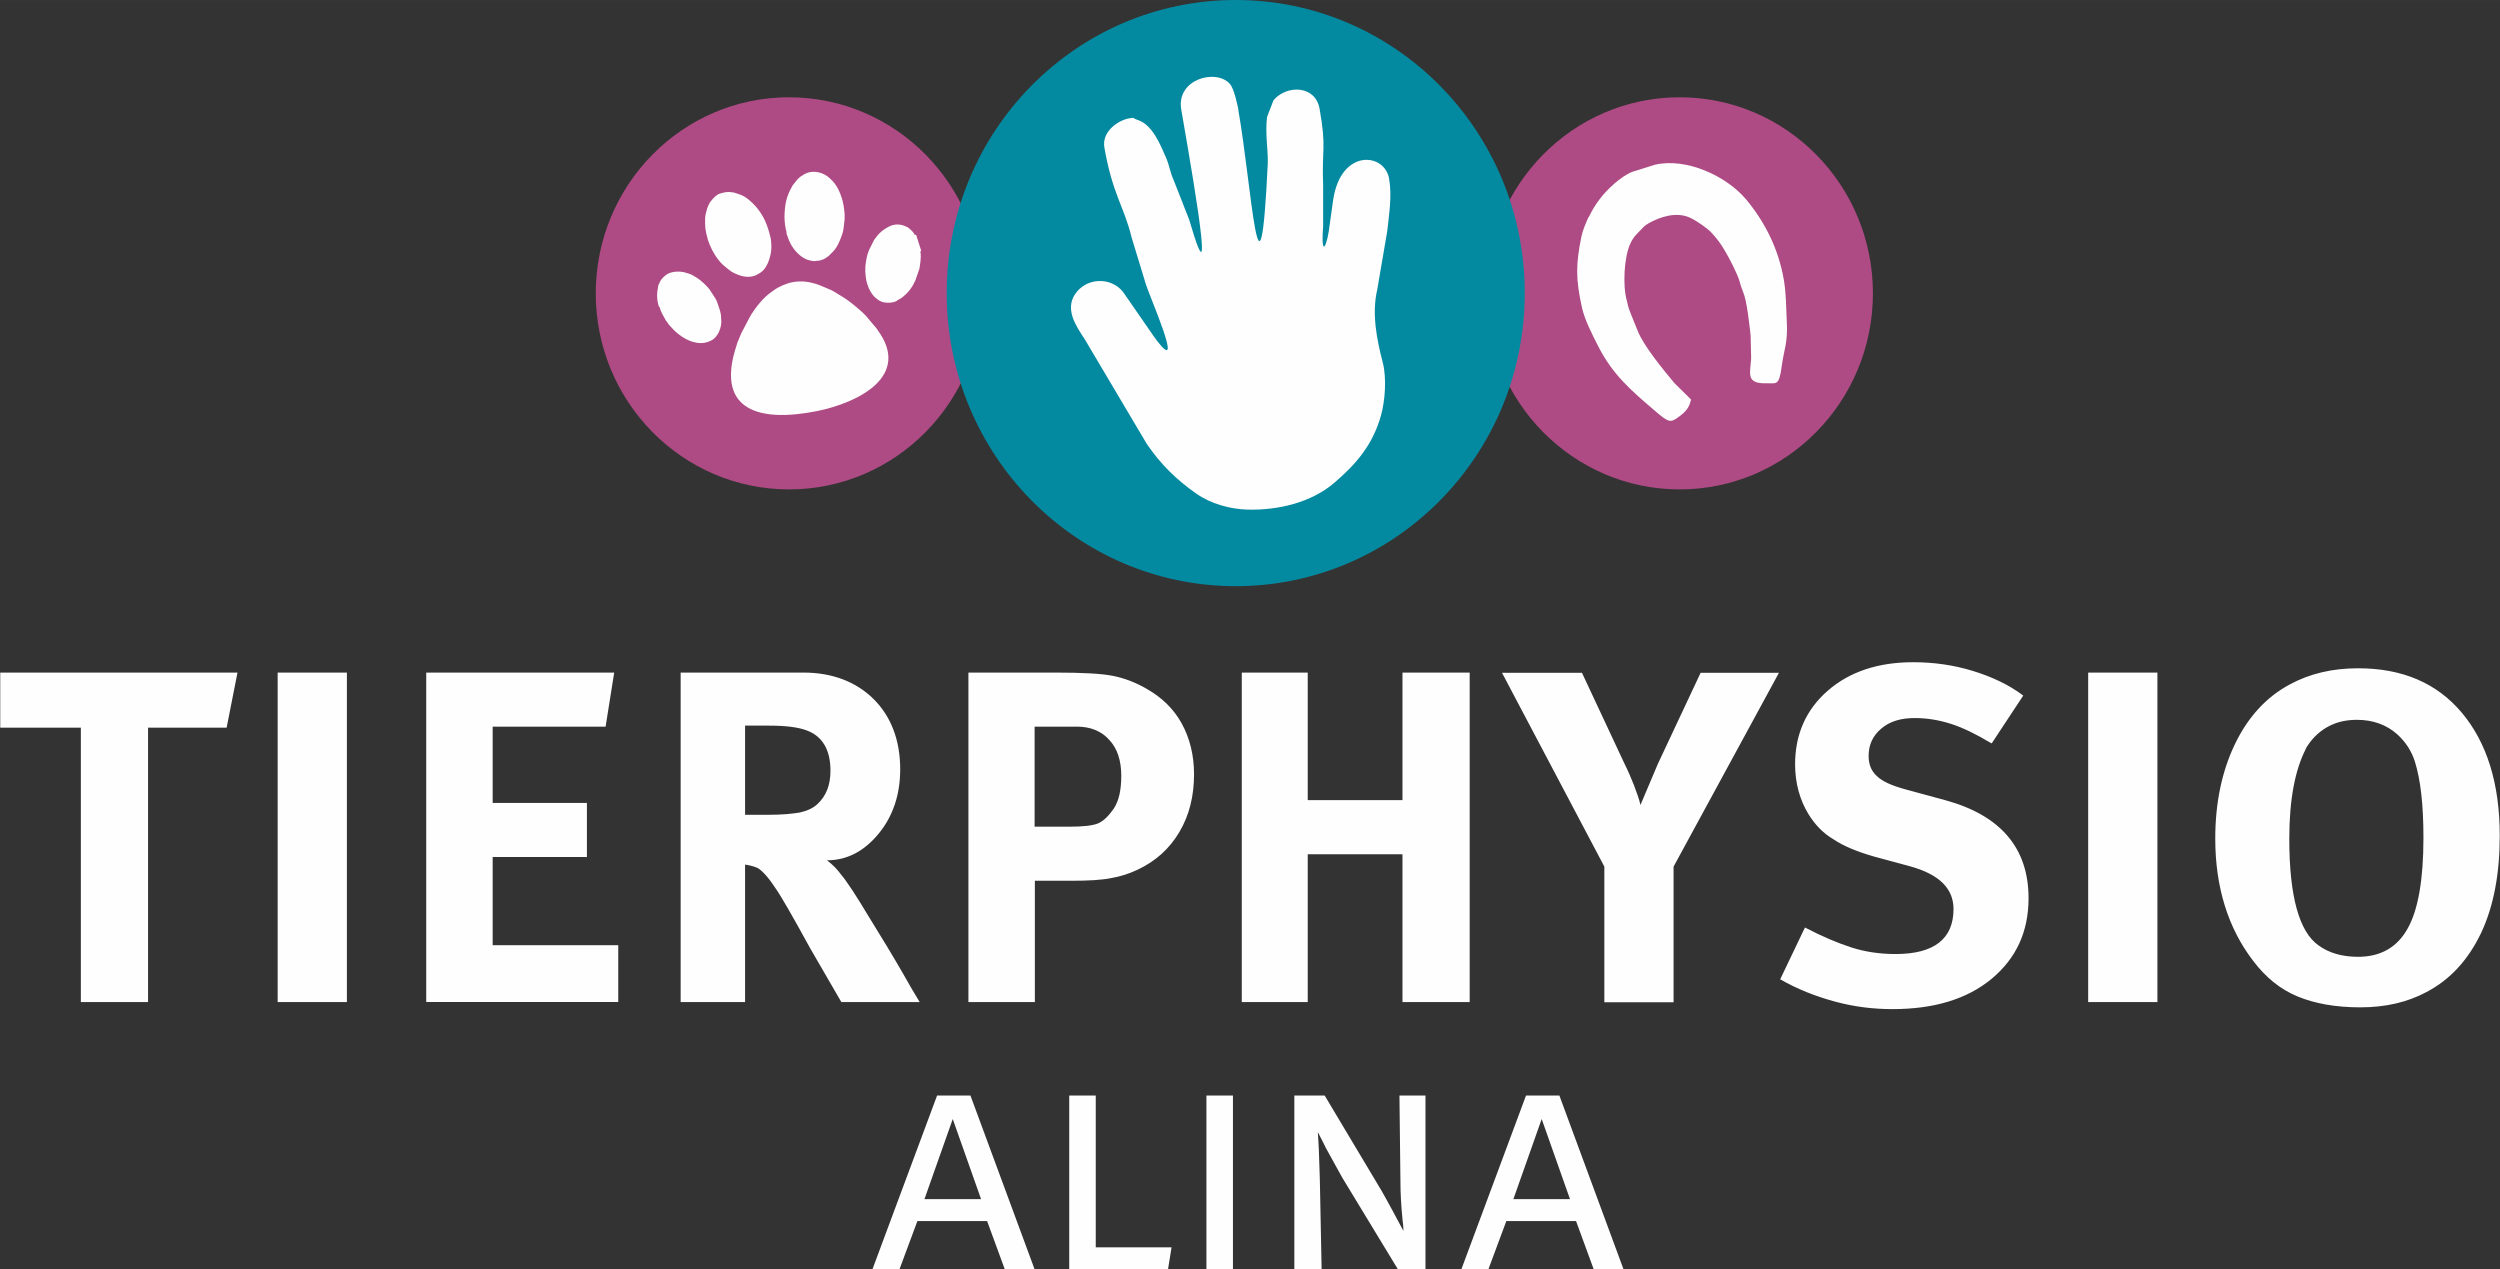 <?xml version="1.0" encoding="UTF-8"?>
<!DOCTYPE svg PUBLIC "-//W3C//DTD SVG 1.1//EN" "http://www.w3.org/Graphics/SVG/1.1/DTD/svg11.dtd">
<!-- Creator: CorelDRAW X6 -->
<svg xmlns="http://www.w3.org/2000/svg" xml:space="preserve" width="146.039mm" height="74.15mm" version="1.1" style="shape-rendering:geometricPrecision; text-rendering:geometricPrecision; image-rendering:optimizeQuality; fill-rule:evenodd; clip-rule:evenodd"
viewBox="0 0 9895 5024"
 xmlns:xlink="http://www.w3.org/1999/xlink">
 <rect x="0" y="0" width="9895" height="5024" fill="#333333" stroke="none"/>
 <defs>
  <style type="text/css">
   <![CDATA[
    .fil2 {fill:#048AA0}
    .fil0 {fill:#AE4A84}
    .fil1 {fill:#FEFEFE}
    .fil3 {fill:#FEFEFE;fill-rule:nonzero}
   ]]>
  </style>
 </defs>
 <g id="Ebene_x0020_1">
  <path class="fil0" d="M3123 385c422,0 765,347 765,776 0,428 -342,776 -765,776 -422,0 -765,-347 -765,-776 0,-428 342,-776 765,-776z"/>
  <path class="fil1" d="M3112 921c7,21 14,42 27,60 15,21 37,42 63,49 4,1 6,1 10,2 12,3 11,1 23,0 16,0 33,-9 45,-19l17 -17c17,-18 27,-42 35,-65 0,0 1,-2 1,-2 6,-18 7,-35 9,-53 0,-4 1,-4 1,-10 0,-6 0,-11 0,-18 0,-7 -2,-14 -2,-20 -4,-38 -20,-85 -46,-112l-15 -14c-3,-2 -2,-2 -5,-4 -27,-20 -66,-25 -94,-7 -19,12 -9,5 -24,18l-20 25c-25,44 -31,74 -32,124 0,19 3,46 9,64zm360 382l-43 -51c-14,-16 -31,-29 -47,-43 -4,-3 -6,-5 -10,-8 -19,-16 -42,-29 -63,-42 -12,-8 -25,-14 -38,-19l-29 -12c-36,-13 -68,-18 -106,-11 -22,4 -53,17 -72,31 -5,3 -6,5 -11,8 -29,19 -59,57 -78,86l-5 9c-1,1 -1,2 -2,3l-34 65c-1,2 -1,3 -2,5l-13 31c0,1 -1,1 -1,3l-11 36c-62,225 92,280 327,233 159,-32 377,-137 238,-323zm-672 -359c10,31 24,60 44,85 13,17 24,25 39,37 4,3 8,6 12,9 26,15 59,27 90,17 7,-2 19,-9 25,-13 25,-16 38,-55 42,-84 2,-14 1,-42 -2,-54 -12,-49 -25,-84 -57,-122 -16,-18 -38,-39 -61,-48l-27 -9c-3,-1 -5,0 -8,-1 -16,-3 -31,0 -47,5 -16,5 -29,21 -37,31 -11,13 -21,47 -22,65 -1,31 0,52 10,83zm846 48l-20 -63 -5 1c-7,-16 -29,-31 -29,-31 -2,-1 -1,-1 -3,-1 -23,-12 -48,-13 -71,-1 -21,11 -37,23 -51,43l-6 8c0,0 0,1 -1,1l-20 40c-8,18 -12,40 -14,59 -1,6 -1,5 -1,12 0,2 0,3 0,6 -1,12 0,8 1,19 0,6 0,8 1,13 3,28 18,65 41,83l11 8c10,5 10,6 21,8l2 0c13,3 34,1 45,-5 5,-3 7,-4 11,-7 16,-9 6,-2 18,-12 12,-10 16,-14 26,-27 13,-18 12,-18 21,-36l16 -46c3,-17 7,-44 5,-61 -1,-7 -3,-8 3,-11zm-1036 222c8,27 13,30 23,50 4,8 6,8 9,13 4,6 5,8 10,13 11,11 14,17 33,32l15 11c13,8 20,12 36,18 26,9 54,11 82,-5 19,-11 31,-35 35,-55 3,-15 2,-22 1,-36 0,-18 -8,-36 -14,-55 -4,-14 -9,-18 -15,-29l-17 -26c-10,-13 -34,-36 -49,-45l-3 -2c-22,-13 -19,-12 -43,-19 -4,-1 -2,-1 -7,-2 -21,-4 -53,-3 -71,12 -13,11 -19,16 -27,35 -2,4 -2,4 -3,9 -6,29 -6,53 3,81z"/>
  <path class="fil0" d="M6648 385c422,0 765,347 765,776 0,428 -342,776 -765,776 -422,0 -765,-347 -765,-776 0,-428 342,-776 765,-776z"/>
  <path class="fil1" d="M6287 860c-11,24 -23,53 -28,77 -22,110 -23,167 3,283 11,47 40,104 62,147 58,116 133,179 225,258 58,50 63,49 98,23 27,-20 40,-37 46,-67l-65 -64c-44,-53 -124,-149 -147,-210l-31 -77c-6,-16 -7,-24 -11,-40 -17,-58 -11,-171 13,-224 14,-31 27,-40 46,-60 9,-10 16,-16 27,-22 44,-25 109,-48 165,-22 27,13 69,42 85,60 24,26 38,46 54,74 16,26 49,91 56,117 6,22 6,21 14,42 16,37 25,132 30,173l2 90c-3,58 -23,101 59,99 41,-1 51,13 62,-67 9,-69 25,-91 20,-180 -3,-59 -2,-107 -12,-165 -21,-119 -73,-225 -150,-317 -78,-92 -236,-165 -360,-136l-89 28c-45,17 -102,71 -130,109 -16,21 -29,42 -42,69z"/>
  <path class="fil2" d="M4891 0c632,0 1144,520 1144,1160 0,641 -512,1160 -1144,1160 -632,0 -1144,-520 -1144,-1160 0,-641 512,-1160 1144,-1160z"/>
  <path class="fil1" d="M4902 436c-2,-9 -16,-85 -35,-105 -56,-60 -210,-17 -192,100 12,76 157,869 32,439l-62 -158c-15,-33 -16,-56 -29,-86 -22,-50 -53,-131 -112,-151 -22,-7 -12,-11 -33,-7 -51,9 -110,56 -100,115 33,189 78,233 108,357l56 184c14,47 155,366 46,227 -10,-13 -20,-28 -29,-41l-108 -156c-50,-60 -147,-55 -190,12 -39,61 6,126 39,176l246 415c56,82 118,142 195,196 58,41 134,62 204,64 119,3 251,-27 343,-106 88,-75 153,-152 185,-267 16,-57 23,-147 7,-209 -24,-92 -44,-194 -22,-288l40 -234c7,-67 19,-137 7,-206 -18,-103 -190,-119 -221,82l-14 99c-8,79 -36,147 -26,7l0 -160c-6,-147 14,-146 -14,-304 -16,-93 -127,-96 -180,-37 -1,1 -2,3 -3,4l-25 65c-8,64 4,127 3,181 -32,672 -64,87 -117,-210z"/>
  <path class="fil3" d="M940 2662l-43 218 -311 0 0 1086 -266 0 0 -1086 -319 0 0 -218 940 0zm433 0l0 1304 -274 0 0 -1304 274 0zm1058 0l-34 214 -447 0 0 302 373 0 0 214 -373 0 0 349 497 0 0 225 -760 0 0 -1304 743 0zm749 0c114,0 208,36 278,105 69,69 105,163 105,278 0,99 -28,184 -84,253 -58,71 -126,107 -206,107 23,17 41,36 54,54 24,28 62,86 114,173 45,73 90,146 133,221 21,38 43,75 66,113l-310 0 -124 -214c-68,-124 -114,-205 -139,-240 -28,-43 -53,-68 -69,-77 -19,-8 -36,-11 -49,-13l0 544 -255 0 0 -1304 486 0zm-231 563l88 0c58,0 99,-4 128,-9 28,-6 53,-17 71,-34 34,-32 51,-75 51,-131 0,-84 -32,-137 -94,-160 -34,-13 -84,-19 -150,-19l-94 0 0 353zm1227 -563c107,0 184,4 229,13 45,9 90,26 133,51 60,34 107,79 139,137 32,58 49,126 49,201 0,88 -19,163 -58,229 -39,66 -94,116 -167,150 -32,15 -66,26 -101,32 -38,8 -90,11 -160,11l-144 0 0 480 -263 0 0 -1304 343 0zm-81 610l137 0c54,0 92,-4 114,-13 21,-9 41,-28 62,-58 21,-32 30,-75 30,-131 0,-58 -15,-107 -47,-141 -32,-36 -75,-53 -129,-53l-167 0 0 396zm1081 -610l0 505 375 0 0 -505 266 0 0 1304 -266 0 0 -585 -375 0 0 585 -261 0 0 -1304 261 0zm1085 0l167 357c15,30 28,60 39,88 11,30 21,56 26,79l69 -163 169 -360 310 0 -417 767 0 537 -274 0 0 -537 -405 -767 315 0zm1621 280c-60,-36 -113,-62 -160,-77 -47,-15 -94,-23 -144,-23 -54,0 -98,13 -131,41 -34,28 -51,64 -51,109 0,34 11,60 32,79 21,21 58,38 113,53l158 43c220,60 330,190 330,388 0,133 -49,238 -146,319 -98,81 -229,120 -392,120 -77,0 -152,-9 -229,-30 -77,-21 -148,-49 -216,-88l98 -205c69,36 131,62 184,79 53,17 111,26 175,26 152,0 229,-60 229,-178 0,-81 -56,-137 -171,-169l-144 -39c-66,-19 -120,-41 -160,-68 -41,-24 -73,-58 -98,-98 -36,-58 -54,-126 -54,-199 0,-118 43,-216 129,-291 86,-75 199,-113 338,-113 81,0 160,11 235,34 75,23 143,54 201,98l-124 188zm657 -280l0 1304 -274 0 0 -1304 274 0zm1355 646c0,150 -24,278 -73,383 -51,107 -122,186 -218,236 -73,39 -159,60 -261,60 -98,0 -180,-15 -248,-43 -68,-28 -126,-75 -176,-141 -99,-129 -150,-291 -150,-484 0,-141 26,-265 77,-372 51,-107 124,-188 218,-238 79,-43 169,-64 270,-64 175,0 312,58 411,176 99,118 150,280 150,486zm-767 -345c-43,83 -66,201 -66,357 0,227 39,368 116,422 41,30 94,45 156,45 90,0 156,-38 197,-113 41,-73 62,-193 62,-358 0,-128 -11,-229 -34,-302 -13,-41 -36,-77 -69,-107 -43,-39 -98,-58 -160,-58 -45,0 -84,9 -120,30 -36,21 -62,49 -83,84z"/>
  <path class="fil3" d="M3841 4336l254 688 -118 0 -70 -191 -276 0 -71 191 -107 0 256 -688 132 0zm-182 410l224 0 -112 -317 -112 317zm573 -410l105 0 0 601 300 0 -14 87 -391 0 0 -688zm543 0l105 0 0 688 -105 0 0 -688zm347 0l121 0 224 375c8,14 24,42 46,83 14,26 28,53 42,78 -1,-14 -1,-26 -3,-36 -7,-68 -9,-120 -9,-153l-4 -347 103 0 0 688 -109 0 -221 -364c-18,-32 -39,-70 -64,-116 -8,-16 -18,-37 -32,-63 1,22 4,55 5,99 1,43 3,75 3,92l7 353 -108 0 0 -688zm1050 0l254 688 -118 0 -70 -191 -276 0 -71 191 -107 0 256 -688 132 0zm-182 410l224 0 -112 -317 -112 317z"/>
 </g>
</svg>
